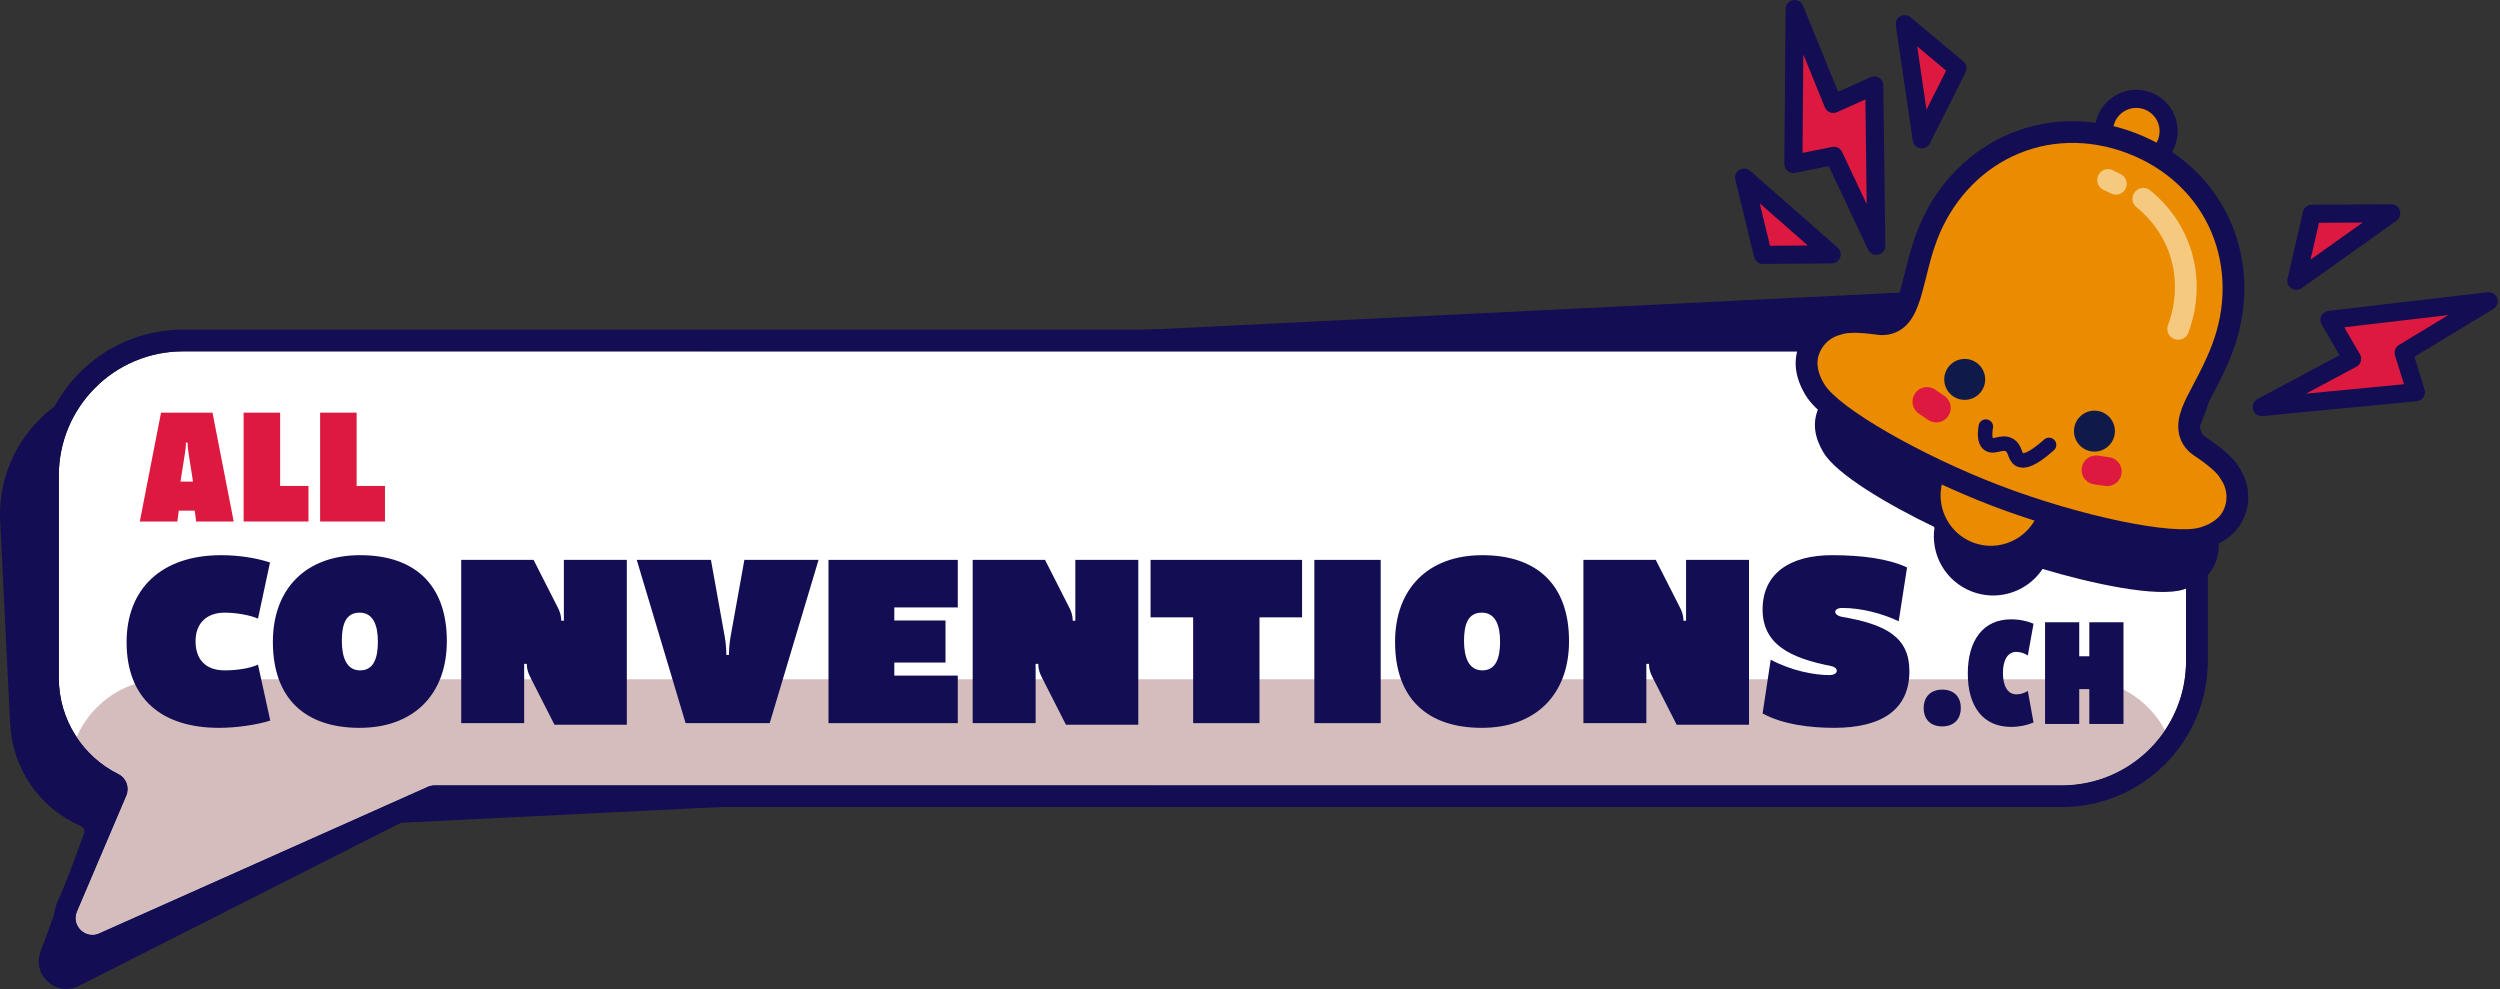 <svg xmlns="http://www.w3.org/2000/svg" xmlns:xlink="http://www.w3.org/1999/xlink" xmlns:serif="http://www.serif.com/" width="100%" height="100%" viewBox="0 0 690 273" version="1.1" xml:space="preserve" style="fill-rule:evenodd;clip-rule:evenodd;stroke-linecap:round;stroke-miterlimit:10;"><rect x="0" y="0" width="690" height="273" fill="#333333" stroke="none"/><g transform="matrix(1,0,0,1,594.973,185.42)"><path d="M0,-19.553L-2.521,-70.692C-3.535,-91.227 -21.066,-107.103 -41.6,-106.097L-559.523,-80.555C-569.47,-80.064 -578.631,-75.73 -585.318,-68.349C-592.005,-60.968 -595.417,-51.425 -594.927,-41.477L-592.177,14.289C-591.562,26.758 -584.066,37.61 -572.615,42.612C-571.85,42.946 -571.485,43.84 -571.782,44.646L-583.802,77.244C-584.927,80.299 -584.046,83.627 -581.556,85.723C-580.161,86.897 -578.471,87.508 -576.759,87.532C-575.444,87.55 -574.118,87.221 -572.9,86.537L-484.869,41.944L-484.723,41.864C-484.498,41.734 -484.243,41.66 -483.985,41.647L-35.404,19.525C-25.457,19.035 -16.296,14.699 -9.609,7.319C-2.922,-0.062 0.491,-9.605 0,-19.553" style="fill:#130d53;fill-rule:nonzero;"/></g><g transform="matrix(1,0,0,1,569.069,259.479)"><path d="M0,-162.504L-518.553,-162.504C-537.488,-162.504 -552.839,-147.154 -552.839,-128.218L-552.839,-72.384C-552.839,-60.74 -546.126,-50.669 -536.361,-45.818C-534.182,-44.736 -533.251,-42.122 -534.204,-39.884L-547.814,-7.917C-549.513,-3.928 -545.289,0 -541.433,-1.984L-451.246,-42.217C-450.59,-42.554 -449.864,-42.73 -449.127,-42.73L0,-42.73C18.936,-42.73 34.286,-58.08 34.286,-77.016L34.286,-128.218C34.286,-147.154 18.936,-162.504 0,-162.504" style="fill:#ffffff;fill-rule:nonzero;"/></g><g transform="matrix(1,0,0,1,574.211,187.48)"><clipPath id="_clip1" fill="#000000"><path d="M-523.694,-90.505C-542.63,-90.505 -557.98,-75.155 -557.98,-56.219L-557.98,-0.385C-557.98,11.258 -551.268,21.329 -541.502,26.18C-539.324,27.263 -538.393,29.876 -539.346,32.115L-552.956,64.081C-554.654,68.07 -550.43,71.998 -546.575,70.014L-456.387,29.782C-455.732,29.444 -455.006,29.269 -454.268,29.269L-5.142,29.269C13.794,29.269 29.144,13.918 29.144,-5.018L29.144,-56.219C29.144,-75.155 13.794,-90.505 -5.142,-90.505L-523.694,-90.505Z" clip-rule="nonzero" fill="#000000"/></clipPath><g clip-path="url(#_clip1)"><path d="M0,90.382L-528.836,90.382C-543.341,90.382 -555.209,78.514 -555.209,64.009L-555.209,26.373C-555.209,11.867 -543.341,0 -528.836,0L0,0C14.505,0 26.373,11.867 26.373,26.373L26.373,64.009C26.373,78.514 14.505,90.382 0,90.382" style="fill:#d5bdbd;fill-rule:nonzero;"/></g></g><g transform="matrix(1,0,0,1,569.069,264.026)"><path d="M0,-173.051L-518.553,-173.051C-540.766,-173.051 -558.839,-154.979 -558.839,-132.765L-558.839,-76.931C-558.839,-63.749 -551.74,-51.869 -540.222,-45.611L-553.334,-14.815C-554.738,-11.518 -554.406,-7.78 -552.445,-4.815C-550.452,-1.8 -547.133,0 -543.567,0C-541.937,0 -540.356,-0.372 -538.865,-1.107L-448.817,-41.277L0,-41.277C22.214,-41.277 40.286,-59.349 40.286,-81.563L40.286,-132.765C40.286,-154.979 22.214,-173.051 0,-173.051M0,-167.051C18.936,-167.051 34.286,-151.701 34.286,-132.765L34.286,-81.563C34.286,-62.627 18.936,-47.277 0,-47.277L-449.127,-47.277C-449.864,-47.277 -450.59,-47.101 -451.246,-46.764L-541.433,-6.531C-542.145,-6.165 -542.87,-6 -543.567,-6C-546.647,-6 -549.199,-9.212 -547.814,-12.464L-534.204,-44.431C-533.251,-46.669 -534.182,-49.283 -536.361,-50.365C-546.126,-55.216 -552.839,-65.288 -552.839,-76.931L-552.839,-132.765C-552.839,-151.701 -537.488,-167.051 -518.553,-167.051L0,-167.051" style="fill:#130d53;fill-rule:nonzero;"/></g><g transform="matrix(1,0,0,1,536.061,190.336)"><path d="M0,10.149C-3.233,10.149 -5.12,8.217 -5.12,5.075C-5.12,2.021 -3.233,0 0,0C3.233,0 5.119,1.976 5.119,5.03C5.119,8.172 3.233,10.149 0,10.149" style="fill:#130d53;fill-rule:nonzero;"/></g><g transform="matrix(1,0,0,1,561.252,172.149)"><path d="M0,27.258C-1.796,28.022 -3.861,28.471 -6.197,28.471C-13.921,28.471 -18.142,22.858 -18.142,13.741C-18.142,4.625 -13.921,-1.213 -6.197,-1.213C-3.861,-1.213 -1.796,-0.763 0,0L-1.571,8.757C-2.425,8.218 -3.503,7.769 -4.715,7.769C-7.095,7.769 -8.442,9.969 -8.442,13.562C-8.442,17.289 -7.095,19.489 -4.715,19.489C-3.503,19.489 -2.425,19.085 -1.571,18.546L0,27.258Z" style="fill:#130d53;fill-rule:nonzero;"/></g><g transform="matrix(1,0,0,1,576.651,171.745)"><path d="M0,28.066L0,18.456L-2.784,18.456L-2.784,28.066L-12.215,28.066L-12.215,0L-2.784,0L-2.784,9.385L0,9.385L0,0L9.431,0L9.431,28.066L0,28.066Z" style="fill:#130d53;fill-rule:nonzero;"/></g><g transform="matrix(1,0,0,1,624.245,83.135)"><path d="M0,29.206L24.938,15.882L18.682,5.154L62.631,0L39.162,14.214L42.553,25.106L0,29.206Z" style="fill:#de1940;fill-rule:nonzero;"/></g><g transform="matrix(1,0,0,1,647.01,105.036)"><path d="M0,-14.708L4.333,-7.278C4.676,-6.691 4.765,-5.99 4.579,-5.337C4.395,-4.684 3.951,-4.134 3.352,-3.813L-10.557,3.618L16.487,1.012L14.01,-6.944C13.668,-8.041 14.118,-9.23 15.102,-9.826L28.726,-18.077L0,-14.708ZM-22.767,9.806C-23.858,9.806 -24.837,9.092 -25.158,8.028C-25.503,6.888 -24.994,5.662 -23.942,5.101L-1.293,-7.001L-6.242,-15.486C-6.667,-16.215 -6.696,-17.108 -6.319,-17.862C-5.943,-18.617 -5.212,-19.131 -4.374,-19.229L39.575,-24.384C40.727,-24.514 41.849,-23.826 42.23,-22.712C42.612,-21.6 42.167,-20.371 41.161,-19.762L19.365,-6.562L22.176,2.462C22.399,3.181 22.288,3.962 21.871,4.589C21.455,5.216 20.778,5.621 20.029,5.693L-22.524,9.794C-22.605,9.802 -22.687,9.806 -22.767,9.806" style="fill:#130d53;fill-rule:nonzero;"/></g><g transform="matrix(1,0,0,1,659.988,77.502)"><path d="M0,-18.625L-26.183,0L-21.942,-18.5L0,-18.625Z" style="fill:#de1940;fill-rule:nonzero;"/></g><g transform="matrix(1,0,0,1,640.04,74.89)"><path d="M0,-13.4L-2.33,-3.233L12.058,-13.468L0,-13.4ZM-6.235,5.113C-6.719,5.113 -7.203,4.973 -7.624,4.692C-8.487,4.116 -8.904,3.066 -8.672,2.054L-4.431,-16.447C-4.172,-17.578 -3.169,-18.381 -2.009,-18.388L19.934,-18.513L19.948,-18.513C21.033,-18.513 21.994,-17.814 22.327,-16.781C22.662,-15.743 22.286,-14.608 21.397,-13.976L-4.786,4.65C-5.22,4.958 -5.728,5.113 -6.235,5.113" style="fill:#130d53;fill-rule:nonzero;"/></g><g transform="matrix(1,0,0,1,495.326,67.834)"><path d="M0,-65.333L10.654,-39.142L21.975,-44.248L22.524,0L10.832,-24.823L-0.354,-22.584L0,-65.333Z" style="fill:#de1940;fill-rule:nonzero;"/></g><g transform="matrix(1,0,0,1,506.159,29.642)"><path d="M0,10.869C0.953,10.869 1.843,11.416 2.261,12.304L9.049,26.715L8.69,-2.208L0.849,1.328C0.229,1.605 -0.478,1.622 -1.106,1.37C-1.737,1.118 -2.238,0.62 -2.494,-0.009L-8.437,-14.616L-8.661,12.553L-0.491,10.918C-0.327,10.885 -0.163,10.869 0,10.869M11.69,40.691C10.739,40.691 9.849,40.146 9.43,39.257L-1.429,16.204L-10.696,18.058C-11.438,18.208 -12.199,18.014 -12.779,17.534C-13.359,17.055 -13.693,16.34 -13.687,15.587L-13.333,-27.162C-13.323,-28.355 -12.474,-29.373 -11.303,-29.597C-10.133,-29.822 -8.967,-29.188 -8.518,-28.084L1.159,-4.297L10.115,-8.336C10.881,-8.681 11.774,-8.618 12.486,-8.165C13.197,-7.712 13.632,-6.931 13.643,-6.088L14.191,38.16C14.206,39.337 13.398,40.363 12.252,40.628C12.065,40.671 11.877,40.691 11.69,40.691" style="fill:#130d53;fill-rule:nonzero;"/></g><g transform="matrix(1,0,0,1,530.395,6.665)"><path d="M0,31.788L-4.686,0L9.864,12.188L0,31.788Z" style="fill:#de1940;fill-rule:nonzero;"/></g><g transform="matrix(1,0,0,1,529.14,32.13)"><path d="M0,-19.33L2.575,-1.862L7.995,-12.633L0,-19.33ZM1.256,8.823C1.124,8.823 0.99,8.813 0.856,8.791C-0.22,8.618 -1.06,7.767 -1.219,6.688L-5.905,-25.101C-6.057,-26.128 -5.558,-27.142 -4.652,-27.647C-3.747,-28.153 -2.623,-28.048 -1.826,-27.382L12.724,-15.193C13.613,-14.449 13.873,-13.189 13.352,-12.153L3.488,7.447C3.059,8.3 2.188,8.823 1.256,8.823" style="fill:#130d53;fill-rule:nonzero;"/></g><g transform="matrix(1,0,0,1,481.383,70.344)"><path d="M0,-21.323L24.158,-0.137L5.178,0L0,-21.323Z" style="fill:#de1940;fill-rule:nonzero;"/></g><g transform="matrix(1,0,0,1,485.678,63.049)"><path d="M0,-6.936L2.845,4.78L13.275,4.706L0,-6.936ZM0.883,9.794C-0.27,9.794 -1.274,9.006 -1.546,7.884L-6.724,-13.438C-6.981,-14.498 -6.522,-15.601 -5.59,-16.166C-4.657,-16.73 -3.466,-16.626 -2.646,-15.908L21.511,5.278C22.292,5.962 22.568,7.057 22.206,8.03C21.843,9.002 20.918,9.65 19.88,9.658L0.901,9.794L0.883,9.794Z" style="fill:#130d53;fill-rule:nonzero;"/></g><g transform="matrix(1,0,0,1,610.107,69.909)"><path d="M0,73.584C-1.149,71.577 -3.752,69.243 -7.95,66.452C-8.954,65.785 -9.597,64.801 -9.716,63.726C-9.969,61.371 -8.523,58.645 -6.522,54.873C-5.063,52.121 -3.247,48.697 -1.635,44.466C5.556,25.58 -0.683,5.624 -16.795,-4.986C-16.204,-5.755 -15.727,-6.608 -15.378,-7.524C-14.42,-10.04 -14.498,-12.777 -15.6,-15.233C-16.701,-17.688 -18.693,-19.568 -21.208,-20.525C-23.725,-21.485 -26.461,-21.404 -28.916,-20.303C-31.371,-19.202 -33.252,-17.211 -34.21,-14.695C-34.557,-13.78 -34.768,-12.826 -34.839,-11.861C-53.935,-14.657 -71.857,-3.908 -79.052,14.985C-80.334,18.351 -81.178,21.753 -81.923,24.755C-83.029,29.216 -83.985,33.069 -85.851,34.759C-86.633,35.463 -87.761,35.775 -88.962,35.602C-93.951,34.892 -97.448,34.904 -99.642,35.638C-103.675,36.572 -106.95,39.42 -108.419,43.277C-109.83,46.979 -109.313,50.802 -106.84,54.965C-103.219,61.054 -88.889,69.467 -76.169,75.571C-77.361,83.134 -73.128,90.591 -65.82,93.375C-64.167,94.004 -62.469,94.348 -60.782,94.429C-55.111,94.699 -49.576,91.987 -46.36,87.119C-32.544,91.253 -14.641,95.069 -7.481,92.802C-2.865,91.34 0.064,88.829 1.473,85.127C2.942,81.27 2.391,76.964 0,73.584" style="fill:#130d53;fill-rule:nonzero;"/></g><g transform="matrix(0.356,-0.935,-0.935,-0.356,560.065,124.883)"><path d="M-14.854,-10.238C-23.631,-10.237 -30.748,-3.121 -30.748,5.657C-30.748,14.435 -23.631,21.551 -14.854,21.551C-6.076,21.55 1.04,14.435 1.041,5.657C1.04,-3.121 -6.076,-10.238 -14.854,-10.238" style="fill:#ea8b00;fill-rule:nonzero;"/></g><g transform="matrix(1,0,0,1,549.487,150.124)"><path d="M0,-27.275C-1.934,-27.275 -3.862,-26.866 -5.68,-26.051C-9.066,-24.533 -11.659,-21.787 -12.979,-18.318C-15.705,-11.158 -12.099,-3.115 -4.939,-0.388C2.227,2.339 10.264,-1.269 12.99,-8.428C15.717,-15.588 12.11,-23.631 4.95,-26.358C3.343,-26.97 1.67,-27.275 0,-27.275M-0.015,4.522C-2.128,4.522 -4.274,4.146 -6.363,3.35C-15.583,-0.162 -20.229,-10.52 -16.718,-19.742C-15.017,-24.209 -11.678,-27.746 -7.316,-29.701C-2.954,-31.657 1.906,-31.797 6.374,-30.096C15.595,-26.585 20.239,-16.226 16.729,-7.004C14.013,0.127 7.199,4.522 -0.015,4.522" style="fill:#130d53;fill-rule:nonzero;"/></g><g transform="matrix(0.356,-0.935,-0.935,-0.356,595.554,29.546)"><path d="M-8.349,-5.755C-13.284,-5.755 -17.284,-1.755 -17.284,3.18C-17.284,8.114 -13.284,12.114 -8.349,12.114C-3.415,12.114 0.585,8.114 0.585,3.179C0.585,-1.755 -3.415,-5.755 -8.349,-5.755" style="fill:#ea8b00;fill-rule:nonzero;"/></g><g transform="matrix(1,0,0,1,589.608,42.325)"><path d="M0,-12.546C-0.896,-12.546 -1.788,-12.357 -2.63,-11.98C-4.198,-11.275 -5.398,-10.004 -6.011,-8.398C-7.272,-5.082 -5.603,-1.358 -2.287,-0.094C-0.68,0.517 1.067,0.468 2.636,-0.236C4.204,-0.94 5.404,-2.211 6.017,-3.817C6.628,-5.424 6.577,-7.172 5.874,-8.74C5.171,-10.309 3.899,-11.509 2.293,-12.121C1.549,-12.404 0.773,-12.546 0,-12.546M0.008,5.333C-1.367,5.333 -2.743,5.082 -4.066,4.578C-9.958,2.334 -12.927,-4.285 -10.683,-10.177C-9.596,-13.031 -7.463,-15.291 -4.676,-16.541C-1.89,-17.791 1.22,-17.879 4.072,-16.793C6.927,-15.707 9.187,-13.573 10.437,-10.786C11.687,-7.999 11.775,-4.893 10.688,-2.038C9.603,0.816 7.469,3.076 4.682,4.326C3.187,4.997 1.599,5.333 0.008,5.333" style="fill:#130d53;fill-rule:nonzero;"/></g><g transform="matrix(1,0,0,1,615.331,51.01)"><path d="M0,79.423C-1.057,77.498 -3.899,75.012 -8.15,72.187C-9.728,71.138 -10.866,69.485 -11.076,67.603C-11.077,67.589 -11.079,67.576 -11.08,67.563C-11.673,62.028 -6.261,56.402 -2.007,45.231C6.603,22.62 -2.909,-2.31 -27.077,-11.513C-51.245,-20.717 -74.915,-8.423 -83.525,14.188C-87.093,23.558 -87.48,33.159 -91.605,36.898C-91.615,36.907 -91.625,36.916 -91.634,36.924C-93.043,38.191 -94.993,38.668 -96.868,38.402C-101.922,37.684 -105.698,37.65 -107.767,38.384C-111.41,39.191 -114.59,41.743 -116.017,45.491C-116.974,48.004 -117.382,51.545 -114.435,56.504C-109.778,64.337 -84.982,77.965 -64.162,85.894C-43.342,93.822 -15.762,100.14 -7.074,97.388C-1.576,95.646 0.476,92.731 1.433,90.218C2.86,86.47 2.183,82.449 0,79.423" style="fill:#ea8b00;fill-rule:nonzero;"/></g><g transform="matrix(1,0,0,1,511.791,92.189)"><path d="M0,-0.332C-1.889,-0.332 -2.818,-0.111 -3.225,0.032L-3.578,0.134C-6.381,0.755 -8.659,2.717 -9.674,5.381C-10.284,6.983 -10.808,9.6 -8.315,13.792C-4.407,20.368 18.378,33.508 40.445,41.911C62.513,50.314 88.268,55.663 95.56,53.35C100.209,51.877 101.559,49.575 102.169,47.972C103.184,45.309 102.786,42.328 101.106,39.999L100.91,39.689C100.544,39.022 99.111,37.084 93.729,33.507C91.331,31.913 89.783,29.453 89.482,26.756L89.473,26.654C89.028,22.512 91.04,18.717 93.588,13.913C95.216,10.844 97.061,7.364 98.729,2.985C102.696,-7.433 102.625,-18.5 98.527,-28.178C94.327,-38.097 86.112,-45.807 75.396,-49.888C64.68,-53.969 53.42,-53.675 43.689,-49.061C34.198,-44.56 26.786,-36.343 22.818,-25.923C21.512,-22.492 20.657,-19.046 19.83,-15.712C18.401,-9.95 17.167,-4.974 13.949,-2.058C11.895,-0.209 9.097,0.605 6.25,0.193C3.469,-0.202 1.451,-0.332 0,-0.332M90.928,59.832C78.21,59.832 55.626,54.112 38.311,47.519C17.448,39.574 -8.282,25.593 -13.474,16.858C-16.341,12.034 -16.933,7.581 -15.281,3.245C-13.566,-1.257 -9.748,-4.584 -5.047,-5.685C-2.498,-6.524 1.478,-6.545 7.095,-5.746C8.17,-5.595 9.217,-5.87 9.899,-6.484C11.783,-8.192 12.863,-12.547 14.007,-17.157C14.836,-20.5 15.775,-24.289 17.211,-28.058C21.732,-39.931 30.223,-49.314 41.119,-54.482C52.34,-59.803 65.271,-60.164 77.53,-55.495C89.79,-50.826 99.209,-41.956 104.053,-30.517C108.757,-19.407 108.857,-6.751 104.336,5.12C102.536,9.848 100.514,13.66 98.889,16.724C96.741,20.773 95.189,23.699 95.443,26.065L95.448,26.114C95.558,27.022 96.155,27.915 97.05,28.511C101.774,31.65 104.729,34.309 106.074,36.631C108.854,40.582 109.491,45.606 107.776,50.107C106.125,54.442 102.723,57.374 97.372,59.069C95.726,59.592 93.532,59.831 90.928,59.832" style="fill:#130d53;fill-rule:nonzero;"/></g><g transform="matrix(-0.618,0.786,0.786,0.618,565.594,118.933)"><path d="M9.884,-14.506C12.728,-12.933 13.32,-11.689 13.219,-10.784C13.027,-9.058 10.315,-8.587 9.884,-6.376C9.474,-4.273 11.626,-3.164 11.317,-1.541C11.09,-0.339 9.506,1.189 3.071,2.339" style="fill:none;fill-rule:nonzero;stroke:#130d53;stroke-width:4px;"/></g><g transform="matrix(1,0,0,1,591.556,90.771)"><path d="M0,-35.908C2.358,-34.008 7.208,-29.559 9.9,-22.12C13.684,-11.664 10.586,-2.542 9.623,0" style="fill:none;fill-rule:nonzero;stroke:#f5c980;stroke-width:6px;"/></g><g transform="matrix(-0.898,-0.439,-0.439,0.898,582.166,49.263)"><path d="M-2.27,0.525L0.121,0.525" style="fill:none;fill-rule:nonzero;stroke:#f5c980;stroke-width:6px;"/></g><g transform="matrix(-0.826,-0.564,-0.564,0.826,532.563,110.275)"><path d="M-2.821,0.871C-1.791,0.87 -0.761,0.87 0.269,0.871" style="fill:#de1940;fill-rule:nonzero;stroke:#de1940;stroke-width:8px;"/></g><g transform="matrix(0.99,0.141,0.141,-0.99,578.572,129.504)"><path d="M-0.015,-0.218C1.015,-0.218 2.044,-0.218 3.074,-0.218" style="fill:#de1940;fill-rule:nonzero;stroke:#de1940;stroke-width:8px;"/></g><g transform="matrix(0,-1,-1,0,542.259,99.064)"><path d="M-5.649,-5.649C-8.769,-5.649 -11.298,-3.12 -11.298,0C-11.298,3.12 -8.769,5.649 -5.649,5.649C-2.529,5.649 0,3.12 0,0C0,-3.12 -2.529,-5.649 -5.649,-5.649" style="fill:#0f1a4a;fill-rule:nonzero;"/></g><g transform="matrix(0,-1,-1,0,578.066,113.341)"><path d="M-5.649,-5.649C-8.769,-5.649 -11.298,-3.12 -11.298,0C-11.298,3.12 -8.769,5.649 -5.649,5.649C-2.529,5.649 0,3.12 0,0C0,-3.12 -2.529,-5.649 -5.649,-5.649" style="fill:#0f1a4a;fill-rule:nonzero;"/></g><g transform="matrix(3.999,0,0,4.006,-601.235,200.811)"><g transform="matrix(12,0,0,12,159.816,-14.198)"><path d="M0.555,-0L0.433,-0.625L0.137,-0.625L0.015,-0L0.231,-0L0.239,-0.062L0.331,-0.062L0.339,-0L0.555,-0ZM0.321,-0.229L0.249,-0.229L0.274,-0.388C0.278,-0.413 0.28,-0.427 0.28,-0.453L0.29,-0.453C0.29,-0.427 0.292,-0.414 0.296,-0.388L0.321,-0.229Z" style="fill:#de1940;fill-rule:nonzero;"/></g><g transform="matrix(12,0,0,12,166.656,-14.198)"><path d="M0.415,-0L0.415,-0.204L0.252,-0.204L0.252,-0.625L0.042,-0.625L0.042,-0L0.415,-0Z" style="fill:#de1940;fill-rule:nonzero;"/></g><g transform="matrix(12,0,0,12,171.936,-14.198)"><path d="M0.415,-0L0.415,-0.204L0.252,-0.204L0.252,-0.625L0.042,-0.625L0.042,-0L0.415,-0Z" style="fill:#de1940;fill-rule:nonzero;"/></g></g><g transform="matrix(6.008,0,0,6.008,-710.425,-1293.13)"><g transform="matrix(12,0,0,12,123.798,248.455)"><path d="M0.525,-0.224C0.493,-0.209 0.441,-0.202 0.398,-0.202C0.322,-0.202 0.286,-0.246 0.286,-0.314C0.286,-0.38 0.326,-0.423 0.398,-0.423C0.439,-0.423 0.495,-0.414 0.525,-0.4L0.571,-0.615C0.52,-0.632 0.453,-0.643 0.384,-0.643C0.154,-0.643 0.022,-0.513 0.022,-0.31C0.022,-0.094 0.156,0.018 0.376,0.018C0.44,0.018 0.52,0.007 0.572,-0.01L0.525,-0.224Z" style="fill:#130d53;fill-rule:nonzero;"/></g><g transform="matrix(12,0,0,12,130.518,248.455)"><path d="M0.356,-0.202C0.304,-0.202 0.286,-0.252 0.286,-0.315C0.286,-0.376 0.3,-0.423 0.354,-0.423C0.406,-0.423 0.424,-0.375 0.424,-0.312C0.424,-0.251 0.409,-0.202 0.356,-0.202ZM0.688,-0.314C0.688,-0.532 0.563,-0.643 0.356,-0.643C0.149,-0.643 0.022,-0.515 0.022,-0.311C0.022,-0.093 0.147,0.018 0.354,0.018C0.561,0.018 0.688,-0.11 0.688,-0.314Z" style="fill:#130d53;fill-rule:nonzero;"/></g><g transform="matrix(12,0,0,12,139.038,248.455)"><path d="M0.667,0.006L0.667,-0.625L0.426,-0.625L0.426,-0.392L0.416,-0.392C0.416,-0.41 0.411,-0.427 0.403,-0.442L0.31,-0.625L0.033,-0.625L0.033,-0L0.274,-0L0.274,-0.227L0.284,-0.227C0.284,-0.209 0.289,-0.192 0.297,-0.177L0.39,0.006L0.667,0.006Z" style="fill:#130d53;fill-rule:nonzero;"/></g><g transform="matrix(12,0,0,12,147.438,248.455)"><path d="M0.514,-0L0.701,-0.625L0.417,-0.625L0.364,-0.33C0.36,-0.307 0.358,-0.281 0.358,-0.261L0.348,-0.261C0.348,-0.281 0.346,-0.307 0.342,-0.33L0.289,-0.625L0.005,-0.625L0.192,-0L0.514,-0Z" style="fill:#130d53;fill-rule:nonzero;"/></g><g transform="matrix(12,0,0,12,155.91,248.455)"><path d="M0.528,-0L0.528,-0.182L0.285,-0.182L0.285,-0.232L0.481,-0.232L0.481,-0.393L0.285,-0.393L0.285,-0.443L0.528,-0.443L0.528,-0.625L0.033,-0.625L0.033,-0L0.528,-0Z" style="fill:#130d53;fill-rule:nonzero;"/></g><g transform="matrix(12,0,0,12,162.534,248.455)"><path d="M0.667,0.006L0.667,-0.625L0.426,-0.625L0.426,-0.392L0.416,-0.392C0.416,-0.41 0.411,-0.427 0.403,-0.442L0.31,-0.625L0.033,-0.625L0.033,-0L0.274,-0L0.274,-0.227L0.284,-0.227C0.284,-0.209 0.289,-0.192 0.297,-0.177L0.39,0.006L0.667,0.006Z" style="fill:#130d53;fill-rule:nonzero;"/></g><g transform="matrix(12,0,0,12,170.934,248.455)"><path d="M0.431,-0L0.431,-0.405L0.594,-0.405L0.594,-0.625L0.014,-0.625L0.014,-0.405L0.177,-0.405L0.177,-0L0.431,-0Z" style="fill:#130d53;fill-rule:nonzero;"/></g><g transform="matrix(12,0,0,12,178.23,248.455)"><rect x="0.033" y="-0.625" width="0.254" height="0.625" style="fill:#130d53;fill-rule:nonzero;"/></g><g transform="matrix(12,0,0,12,182.07,248.455)"><path d="M0.356,-0.202C0.304,-0.202 0.286,-0.252 0.286,-0.315C0.286,-0.376 0.3,-0.423 0.354,-0.423C0.406,-0.423 0.424,-0.375 0.424,-0.312C0.424,-0.251 0.409,-0.202 0.356,-0.202ZM0.688,-0.314C0.688,-0.532 0.563,-0.643 0.356,-0.643C0.149,-0.643 0.022,-0.515 0.022,-0.311C0.022,-0.093 0.147,0.018 0.354,0.018C0.561,0.018 0.688,-0.11 0.688,-0.314Z" style="fill:#130d53;fill-rule:nonzero;"/></g><g transform="matrix(12,0,0,12,190.59,248.455)"><path d="M0.667,0.006L0.667,-0.625L0.426,-0.625L0.426,-0.392L0.416,-0.392C0.416,-0.41 0.411,-0.427 0.403,-0.442L0.31,-0.625L0.033,-0.625L0.033,-0L0.274,-0L0.274,-0.227L0.284,-0.227C0.284,-0.209 0.289,-0.192 0.297,-0.177L0.39,0.006L0.667,0.006Z" style="fill:#130d53;fill-rule:nonzero;"/></g><g transform="matrix(12,0,0,12,198.99,248.455)"><path d="M0.019,-0.037C0.096,0.005 0.201,0.018 0.293,0.018C0.474,0.018 0.581,-0.051 0.581,-0.199C0.581,-0.327 0.495,-0.378 0.322,-0.407C0.307,-0.41 0.297,-0.418 0.297,-0.426C0.297,-0.434 0.306,-0.441 0.324,-0.441C0.399,-0.441 0.479,-0.419 0.54,-0.39L0.572,-0.596C0.502,-0.629 0.401,-0.643 0.285,-0.643C0.122,-0.643 0.019,-0.572 0.019,-0.435C0.019,-0.301 0.126,-0.249 0.28,-0.219C0.293,-0.216 0.303,-0.21 0.303,-0.2C0.303,-0.191 0.292,-0.184 0.274,-0.184C0.218,-0.184 0.13,-0.2 0.05,-0.243L0.019,-0.037Z" style="fill:#130d53;fill-rule:nonzero;"/></g></g></svg>